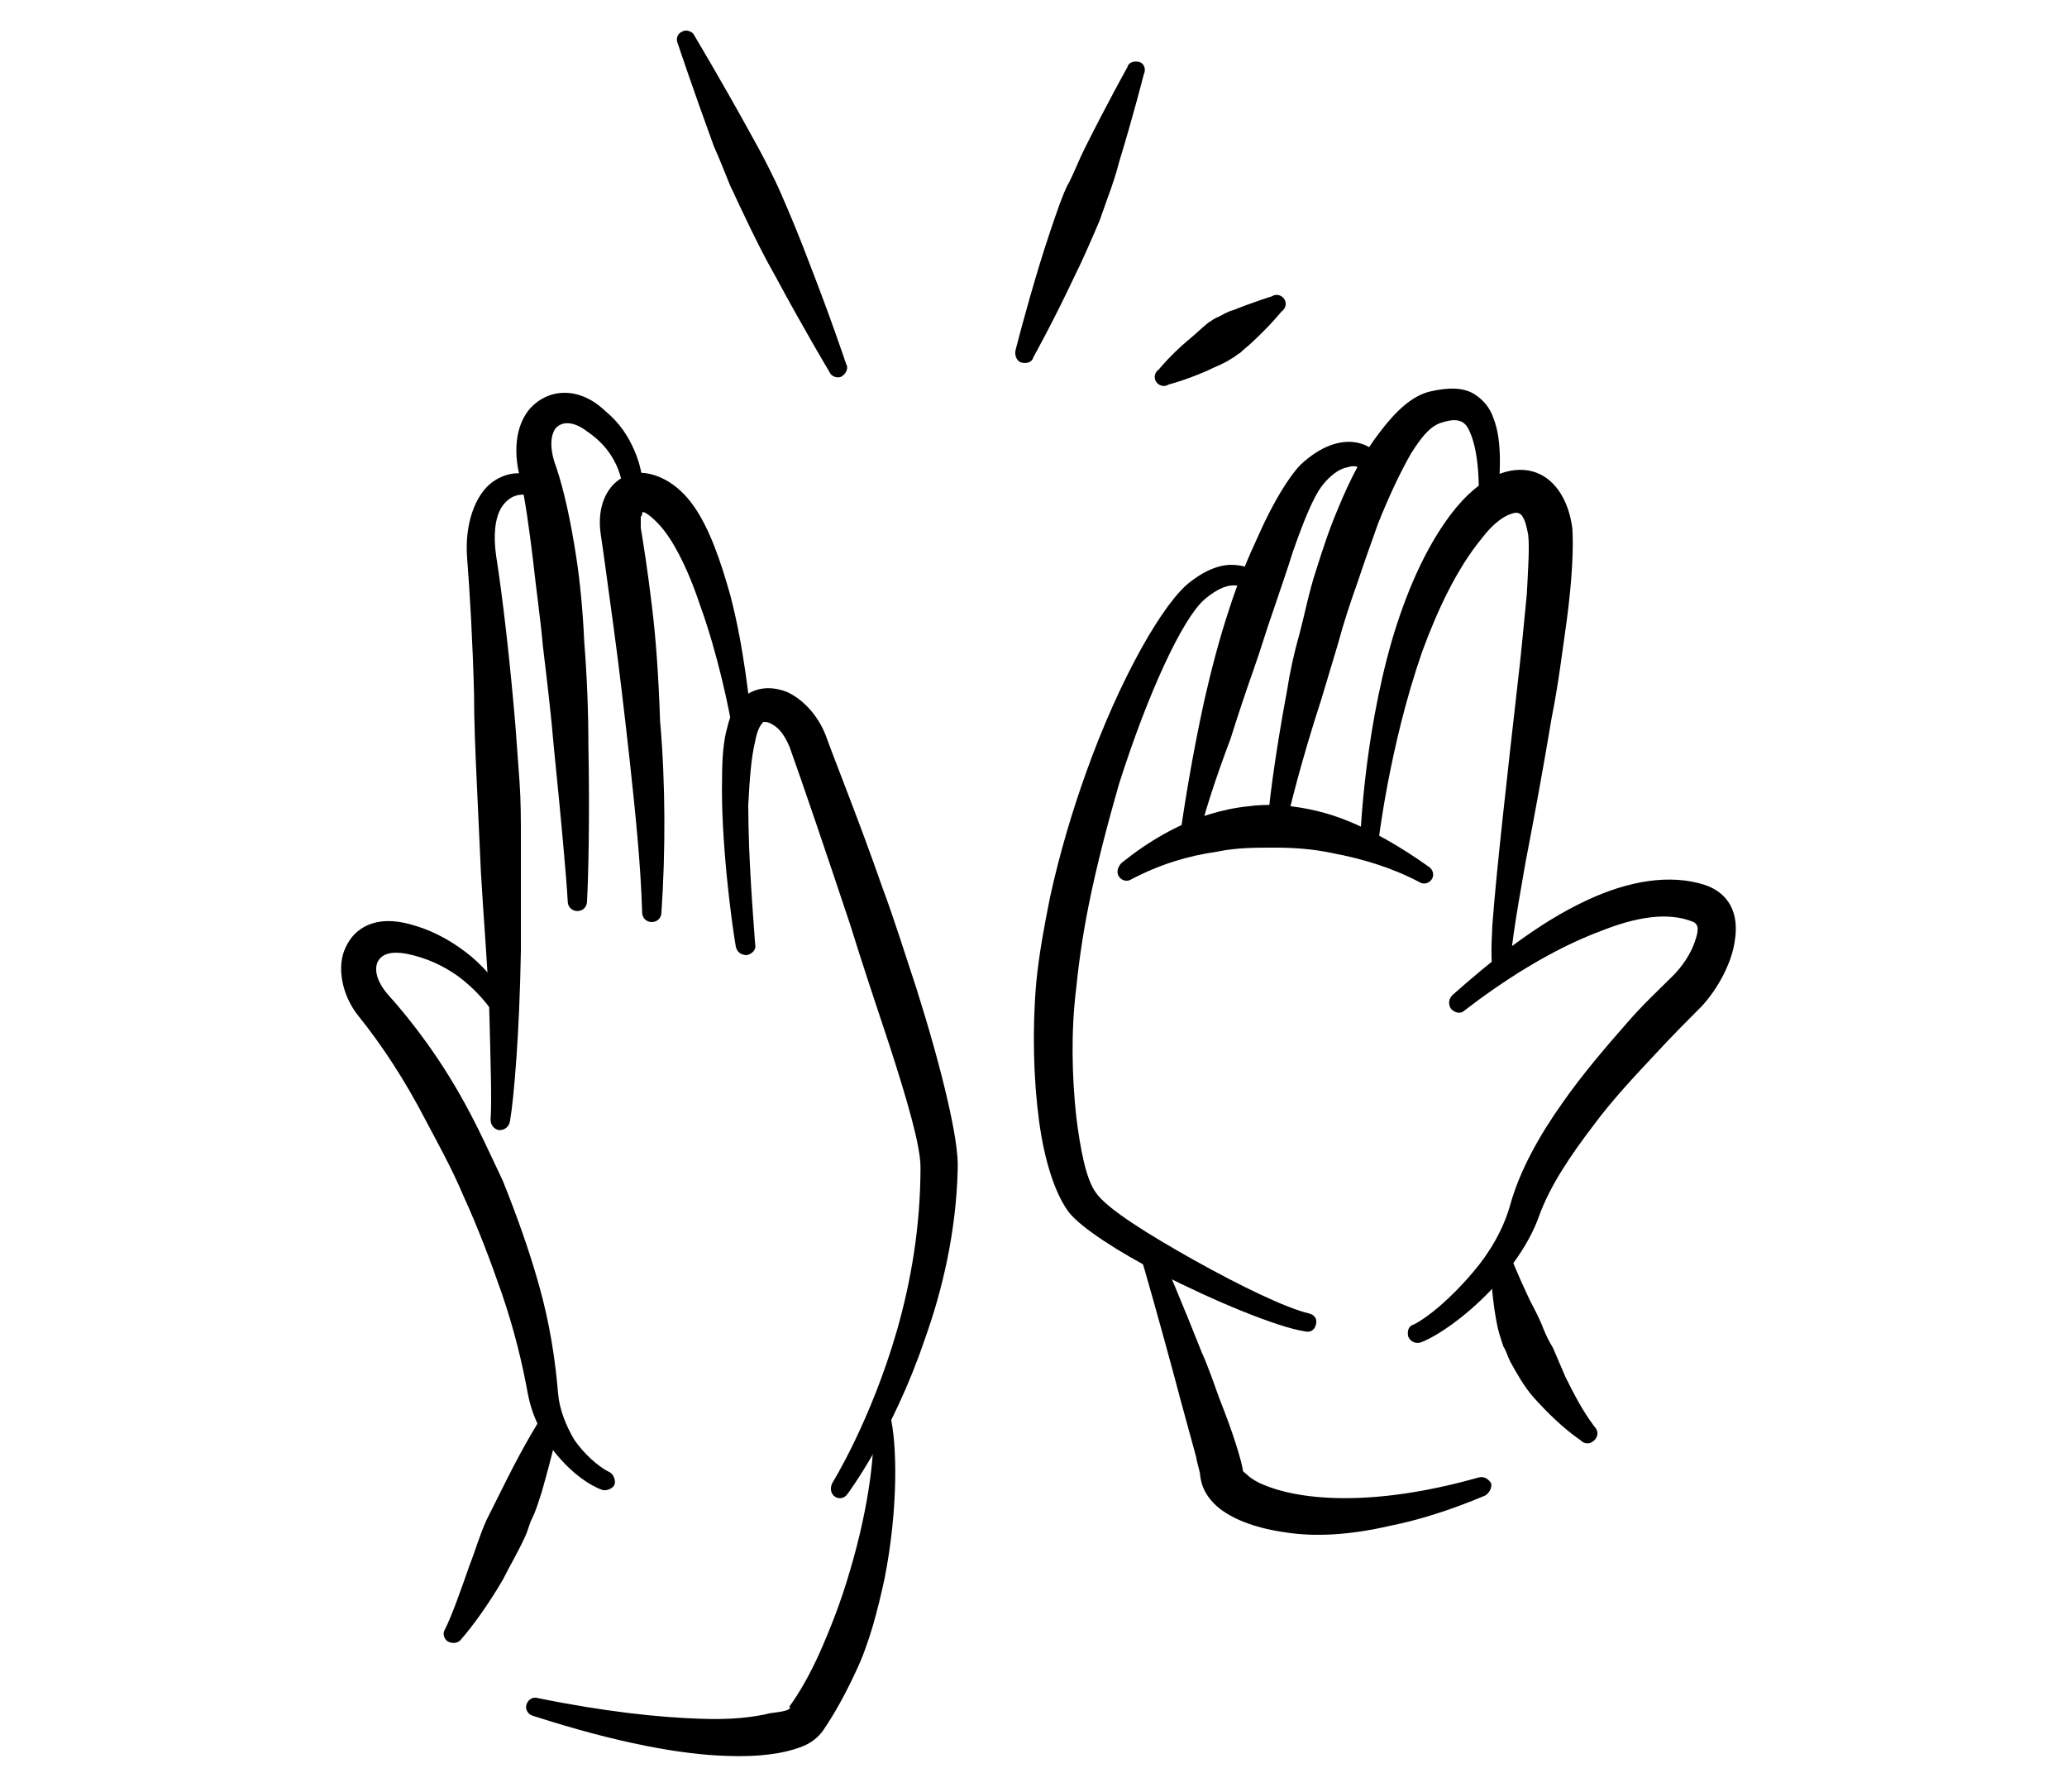 <?xml version="1.0" encoding="UTF-8"?>
<!-- Generator: Adobe Illustrator 26.1.0, SVG Export Plug-In . SVG Version: 6.00 Build 0)  -->
<svg xmlns="http://www.w3.org/2000/svg" xmlns:xlink="http://www.w3.org/1999/xlink" version="1.1" id="Laag_1" x="0px" y="0px" viewBox="0 0 150 130" style="enable-background:new 0 0 150 130;" xml:space="preserve">
<style type="text/css">
	.st0{fill-rule:evenodd;clip-rule:evenodd;}
</style>
<g>
	<path class="st0" d="M54.8,68.5c0.1,0.4-0.2,0.7-0.6,0.8c-0.4,0-0.7-0.2-0.8-0.6c-0.3-1.7-1.1-7.7-1-12.2c0-1.5,0.1-2.8,0.4-3.8   c0.2-0.9,0.6-1.5,0.9-1.9c0.9-0.9,2.1-1.1,3.4-0.6c1.1,0.5,2.2,1.6,2.8,3.1c0.8,2.2,2.5,6.4,4.1,11c0.9,2.4,1.7,5,2.5,7.4   c1.8,5.7,3.1,11,3,13.1c-0.1,4.5-1.1,8.8-2.4,12.4c-2.3,6.8-5.6,11.2-5.6,11.2c-0.2,0.3-0.6,0.4-0.9,0.2c-0.3-0.2-0.4-0.6-0.2-1   c0,0,2.8-4.5,4.7-11.1c1-3.5,1.7-7.5,1.7-11.8c0-1.6-1-5-2.3-9c-0.9-2.7-1.9-5.7-2.8-8.6c-1.8-5.4-3.5-10.4-4.4-12.9   c-0.2-0.5-0.5-1-0.8-1.3c-0.2-0.2-0.5-0.4-0.8-0.5c-0.2,0-0.3-0.1-0.4,0.1c-0.2,0.2-0.4,0.7-0.5,1.3c-0.3,1.2-0.4,2.8-0.5,4.6   C54.3,62.4,54.7,67,54.8,68.5L54.8,68.5z M54.8,68.5"></path>
	<path class="st0" d="M48,66.2c0,0.4-0.3,0.7-0.7,0.7c-0.4,0-0.7-0.3-0.7-0.7c-0.1-3.5-0.5-7.3-0.9-11c-0.4-3.6-0.8-7-1.2-9.9   c-0.4-2.9-0.7-5.2-0.9-6.5c-0.4-2.7,1-4.4,2.8-4.5c1.1,0,2.7,0.6,4,2.5c1.1,1.6,1.9,3.9,2.6,6.4c1,3.8,1.4,7.9,1.6,9.8   c0,0.4-0.2,0.7-0.6,0.8c-0.4,0-0.7-0.2-0.8-0.6c-0.3-1.8-1.1-5.7-2.4-9.3c-0.7-2.1-1.6-4.1-2.6-5.4c-0.6-0.8-1.7-1.7-1.6-1.2   c0,0,0,0,0,0s0,0.1-0.1,0.2c0,0.2,0,0.5,0,0.8c0.2,1.2,0.5,3.1,0.8,5.6c0.3,2.4,0.5,5.3,0.6,8.4C48.3,56.8,48.3,61.8,48,66.2   L48,66.2z M48,66.2"></path>
	<g>
		<path class="st0" d="M42.6,65.4c0,0.4-0.3,0.7-0.7,0.7c-0.4,0-0.7-0.3-0.7-0.7c-0.1-1.8-0.5-6.2-1-11.1c-0.2-2.4-0.5-4.9-0.8-7.4    c-0.2-2.2-0.5-4.2-0.7-6.1c-0.3-2.5-0.6-4.6-0.9-5.9c-0.7-2.5-0.2-4.3,0.7-5.3c1.3-1.4,3.5-1.6,5.4,0.2c1.1,0.9,1.7,1.9,2.1,2.8    c0.9,2,0.6,3.5,0.6,3.5c0,0.4-0.4,0.6-0.8,0.6c-0.4-0.1-0.6-0.4-0.6-0.8c0,0,0.1-1.2-0.7-2.6c-0.4-0.7-1-1.4-1.9-2    c-0.9-0.7-1.8-0.8-2.3-0.2c-0.4,0.6-0.4,1.6,0.1,2.9c0.5,1.5,1,3.7,1.4,6.3c0.3,1.9,0.5,4.1,0.6,6.3c0.2,2.5,0.3,5.1,0.3,7.5    C42.8,59.2,42.7,63.6,42.6,65.4L42.6,65.4z M42.6,65.4"></path>
		<path class="st0" d="M37,81.4c-0.1,0.4-0.4,0.6-0.8,0.6c-0.4-0.1-0.6-0.4-0.6-0.8c0.1-1.2,0-4.2-0.1-8.1c-0.1-2.9-0.4-6.3-0.6-9.8    c-0.1-2.2-0.2-4.4-0.3-6.5c-0.1-2.2-0.2-4.4-0.2-6.5c-0.1-3.8-0.3-7.2-0.5-9.8c-0.2-2.5,0.6-4.6,1.8-5.5c1.1-0.8,2.5-1,4.1,0.1    c0.3,0.2,0.4,0.6,0.2,0.9c-0.2,0.3-0.6,0.4-0.9,0.2c-1.2-0.6-2.1-0.3-2.7,0.6c-0.5,0.8-0.6,2.1-0.4,3.5c0.5,3.2,1,7.6,1.4,12.3    c0.1,1.3,0.2,2.7,0.3,4.1c0.1,1.4,0.1,2.7,0.1,4.1c0,2.8,0,5.6,0,8.2C37.7,74.9,37.3,79.7,37,81.4L37,81.4z M37,81.4"></path>
	</g>
	<path class="st0" d="M44.2,106.8c0.3,0.1,0.5,0.6,0.4,0.9c-0.1,0.3-0.6,0.5-0.9,0.4c-1.1-0.4-2.4-1.4-3.5-2.8   c-0.9-1.2-1.6-2.6-1.9-4.2c-0.4-2.2-1-4.7-1.9-7.3c-0.8-2.3-1.7-4.7-2.8-7.1c-0.8-1.9-1.8-3.7-2.7-5.4c-1.5-2.9-3.2-5.5-4.9-7.6   c-1.2-1.5-1.6-3.6-0.9-5c0.6-1.3,2.1-2.4,4.8-1.6c1.8,0.5,3.2,1.4,4.3,2.3c2.1,1.8,3,3.8,3,3.8c0.2,0.3,0,0.7-0.3,0.9   c-0.3,0.2-0.8,0-0.9-0.3c0,0-0.9-1.6-2.8-3c-1-0.7-2.2-1.3-3.7-1.6c-1.1-0.2-1.8,0-2.1,0.6c-0.3,0.7,0.1,1.6,0.7,2.3   c1.9,2.1,3.9,4.8,5.6,7.9c1,1.8,1.9,3.8,2.8,5.7c1,2.5,1.9,5,2.6,7.5c0.8,2.8,1.2,5.5,1.4,7.9c0.1,1.2,0.6,2.4,1.2,3.4   C42.4,105.5,43.4,106.4,44.2,106.8L44.2,106.8z M44.2,106.8"></path>
	<g>
		<path class="st0" d="M39.3,102.8c0.1-0.3,0.5-0.5,0.9-0.4c0.4,0.1,0.5,0.5,0.4,0.9c0,0-0.5,2.2-1.3,5c-0.2,0.6-0.4,1.3-0.7,1.9    c-0.2,0.4-0.3,0.9-0.5,1.3c-0.5,1.1-1.1,2.1-1.6,3.1c-1.1,1.9-2.3,3.5-3,4.3c-0.2,0.3-0.6,0.4-1,0.2c-0.3-0.2-0.4-0.6-0.2-0.9    c0.5-1,1.1-2.7,1.8-4.7c0.4-1,0.7-2.1,1.2-3.2c0.2-0.4,0.4-0.8,0.6-1.2c0.3-0.6,0.6-1.2,0.9-1.8C38.1,104.7,39.3,102.8,39.3,102.8    L39.3,102.8z M39.3,102.8"></path>
		<path class="st0" d="M57.3,123.8C57.3,123.9,57.2,123.9,57.3,123.8C57.2,123.9,57.3,123.8,57.3,123.8L57.3,123.8z M57.3,123.8    c0.8-1.1,1.5-2.4,2.1-3.7c0.9-2,1.7-4.1,2.3-6.2c1.4-4.7,1.9-9.1,1.6-10.9c-0.1-0.4,0.2-0.7,0.5-0.8c0.4-0.1,0.7,0.2,0.8,0.5    c0.5,2,0.6,6.7-0.4,11.8c-0.5,2.3-1.1,4.7-2.1,6.8c-0.7,1.5-1.5,3-2.4,4.3c-0.3,0.4-0.8,0.9-1.7,1.2c-1.1,0.4-2.8,0.7-5.3,0.6    c-3.2-0.1-7.8-0.9-14-2.9c-0.4-0.1-0.6-0.5-0.5-0.8c0.1-0.4,0.5-0.6,0.8-0.5c4.9,1,8.8,1.4,11.7,1.5c2.3,0.1,4-0.1,5.2-0.4    C56.7,124.2,57.5,124.1,57.3,123.8C57.3,123.9,57.3,123.9,57.3,123.8L57.3,123.8z M57.3,123.8"></path>
	</g>
	<path class="st0" d="M82.1,63.8c-0.3,0.2-0.7,0.1-0.9-0.2c-0.2-0.3-0.1-0.7,0.2-1c2-1.6,4.1-2.8,6.3-3.5c1-0.3,1.9-0.5,2.9-0.6   c0.7-0.1,1.3-0.1,2-0.1c1.6,0.1,3.2,0.4,4.8,1c2.1,0.8,4.2,2,6.3,3.5c0.3,0.2,0.4,0.6,0.2,0.9c-0.2,0.3-0.6,0.4-0.9,0.2   c-2.1-1.1-4.2-1.7-6.3-2.1c-1.4-0.3-2.8-0.4-4.2-0.4c-1.4,0-2.8,0-4.2,0.3C86.2,62.1,84.2,62.7,82.1,63.8L82.1,63.8z M82.1,63.8"></path>
	<path class="st0" d="M106.3,73.3c-0.3,0.3-0.7,0.2-1-0.1c-0.2-0.3-0.2-0.7,0.1-1c2.6-2.3,6.1-5.2,9.8-6.9c3-1.4,6-1.9,8.5-1.1   c1.8,0.6,2.5,2.1,2.2,4c-0.2,1.6-1.2,3.5-2.4,4.8c-0.9,0.9-2.1,2.1-3.3,3.4c-1.5,1.6-3.2,3.4-4.6,5.3c-1.6,2.1-3.1,4.3-3.9,6.5   c-0.7,2-2.1,3.9-3.5,5.4c-1.9,2-4,3.4-5.1,3.8c-0.3,0.1-0.7,0-0.9-0.4c-0.1-0.4,0-0.8,0.4-0.9c1-0.5,2.7-1.9,4.3-3.8   c1.2-1.4,2.2-3.1,2.7-4.9c0.7-2.5,2.1-5,3.8-7.4c1.4-2,3.1-4,4.6-5.7c1.2-1.4,2.4-2.5,3.4-3.5c0.7-0.7,1.3-1.6,1.6-2.5   c0.1-0.3,0.2-0.6,0.2-0.9c0-0.2-0.1-0.4-0.3-0.5c-1.9-0.8-4.3-0.3-6.6,0.6C112.5,68.9,108.9,71.3,106.3,73.3L106.3,73.3z    M106.3,73.3"></path>
	<path class="st0" d="M109.7,70.1c0.1,0.4-0.1,0.8-0.4,0.9c-0.4,0.1-0.7-0.1-0.9-0.4c-0.2-0.4-0.2-1.7-0.1-3.5   c0.3-4,1.1-11,1.8-17.2c0.3-2.5,0.5-4.8,0.7-6.8c0.1-1.9,0.2-3.4,0.1-4.3c-0.1-0.5-0.2-1-0.4-1.3c-0.1-0.2-0.3-0.3-0.5-0.3   c-0.7,0.1-1.6,0.7-2.5,1.9c-1.8,2.2-3.2,5.2-4.3,8.2c-2.4,6.9-3.2,14-3.2,14c0,0.4-0.4,0.7-0.7,0.6c-0.4,0-0.7-0.3-0.6-0.7   c0,0,0.2-7.4,2.3-14.7c1-3.4,2.4-6.7,4.3-9.2c2.2-2.9,4.4-3.5,5.9-3.1c1.5,0.4,2.6,1.9,2.9,4.1c0.1,1.3,0,3.7-0.4,6.7   c-0.3,2.1-0.6,4.6-1.1,7.1c-0.6,3.6-1.3,7.4-1.9,10.5C110,66.6,109.5,69.5,109.7,70.1L109.7,70.1z M109.7,70.1"></path>
	<path class="st0" d="M93.3,60c0,0.4-0.4,0.7-0.7,0.6c-0.4,0-0.7-0.4-0.6-0.7c0-1,0.5-5,1.4-9.8c0.2-1.3,0.5-2.7,0.9-4.1   c0.4-1.5,0.7-3.1,1.2-4.6c0.5-1.6,1-3.1,1.6-4.5c0.9-2.2,1.9-4.1,3-5.5c1.2-1.6,2.4-2.7,3.7-3c1.3-0.3,2.4-0.3,3.2,0.2   c0.6,0.4,1.1,0.9,1.4,1.8c0.5,1.3,0.6,3.3,0.2,6.4c0,0.4-0.4,0.7-0.7,0.6c-0.4,0-0.7-0.4-0.6-0.7c0.1-2.7-0.2-4.5-0.7-5.5   c-0.4-0.9-1.2-0.8-2.1-0.5c-0.8,0.3-1.4,1.1-2.1,2.2c-0.8,1.4-1.6,3.1-2.4,5.1c-0.5,1.4-1,2.8-1.5,4.3c-0.5,1.4-1,2.9-1.4,4.4   c-0.4,1.3-0.8,2.7-1.2,4C94.4,55.3,93.5,59,93.3,60L93.3,60z M93.3,60"></path>
	<path class="st0" d="M86.9,61.1c-0.1,0.4-0.4,0.6-0.8,0.6c-0.4-0.1-0.6-0.4-0.5-0.8c0.3-2.2,0.9-6,1.8-10.1   c0.5-2.2,1.1-4.5,1.8-6.6c0.6-1.9,1.4-3.8,2.1-5.3c1.1-2.5,2.3-4.4,3.1-5.2c1.4-1.3,2.8-1.8,4-1.6c1.1,0.2,2,0.9,2.1,2.3   c0.1,0.4-0.2,0.7-0.6,0.8c-0.4,0.1-0.7-0.2-0.8-0.6c-0.2-0.7-0.7-0.9-1.3-0.7c-0.6,0.1-1.3,0.6-1.9,1.4c-0.6,0.8-1.3,2.5-2.1,4.8   c-0.4,1.3-0.9,2.7-1.4,4.2c-0.5,1.4-0.9,2.8-1.4,4.2c-0.6,1.7-1.2,3.5-1.7,5.1C88.2,56.5,87.3,59.3,86.9,61.1L86.9,61.1z    M86.9,61.1"></path>
	<path class="st0" d="M95,95.3c0.4,0.1,0.6,0.4,0.5,0.8c-0.1,0.4-0.4,0.6-0.8,0.5c-2-0.3-6.6-2.2-10.5-4.2c-3.1-1.6-5.7-3.3-6.6-4.4   c-1-1.3-1.8-3.7-2.2-6.7c-0.4-3-0.5-6.6-0.2-10c0.2-2.1,0.6-4.2,1-6.2c0.7-3.2,1.6-6.2,2.6-9c2.5-7,5.7-12.5,7.6-13.9   c1.3-1,2.4-1.3,3.3-1.2c1.2,0.1,1.9,0.7,2.2,1.5c0.1,0.3,0,0.7-0.4,0.9c-0.3,0.1-0.7,0-0.9-0.4c-0.2-0.4-0.7-0.6-1.4-0.5   c-0.5,0.1-1.1,0.4-1.8,1c-1.6,1.4-4.1,6.8-6.2,13.4c-0.8,2.8-1.6,5.8-2.2,8.8c-0.4,2-0.7,4-0.9,6c-0.4,3.2-0.3,6.5,0,9.3   c0.3,2.4,0.7,4.5,1.4,5.5c0.8,1.2,3.9,3.1,7.1,4.9C90,93.3,93.3,94.9,95,95.3L95,95.3z M95,95.3"></path>
	<g>
		<path class="st0" d="M90.2,106.7c-0.1,0,0.2,0.2,0.3,0.3c0.2,0.2,0.5,0.4,0.9,0.6c1.3,0.6,3.3,1.1,6.2,1.1c2.6,0,5.8-0.4,9.7-1.5    c0.4-0.1,0.7,0.1,0.9,0.4c0.1,0.3-0.1,0.7-0.4,0.9c-2.6,1.1-4.9,1.8-6.9,2.2c-3,0.7-5.5,0.8-7.5,0.5c-2.2-0.3-3.7-0.9-4.7-1.6    c-1.1-0.8-1.5-1.7-1.6-2.5c0-0.3-0.2-0.8-0.3-1.4c-0.4-1.5-1-3.6-1.6-5.9c-1-3.7-2.1-7.6-2.5-8.9c-0.1-0.4,0.1-0.8,0.4-0.9    c0.4-0.1,0.7,0.1,0.9,0.4c0.5,1.1,1.9,4.4,3.2,7.7c0.5,1.1,0.9,2.3,1.3,3.4C89.5,104,90.1,106,90.2,106.7L90.2,106.7z M90.2,106.7    C90.2,106.7,90.2,106.7,90.2,106.7C90.3,106.7,90.2,106.7,90.2,106.7C90.2,106.7,90.2,106.7,90.2,106.7L90.2,106.7z M90.2,106.7"></path>
		<path class="st0" d="M108.2,91.3c0-0.4,0.2-0.7,0.6-0.8c0.4,0,0.7,0.2,0.8,0.6c0,0,0.5,1.3,1.4,3.2c0.3,0.6,0.7,1.3,1,2.1    c0.2,0.5,0.4,0.9,0.7,1.4c0.3,0.7,0.6,1.4,0.9,2.1c0.6,1.2,1.2,2.4,2.1,3.6c0.3,0.3,0.3,0.7,0,1c-0.3,0.3-0.7,0.3-1,0    c-1.3-0.9-2.4-2-3.4-3.1c-0.7-0.8-1.2-1.7-1.7-2.6c-0.2-0.4-0.3-0.8-0.5-1.1c-0.2-0.6-0.4-1.2-0.5-1.8    C108.1,93.2,108.2,91.3,108.2,91.3L108.2,91.3z M108.2,91.3"></path>
		<path class="st0" d="M81.8,4.9c0.1-0.4,0.5-0.5,0.9-0.4C83,4.6,83.2,5,83,5.4c0,0-0.7,2.8-1.8,6.4c-0.2,0.8-0.5,1.7-0.8,2.5    c-0.2,0.6-0.4,1.1-0.6,1.7c-0.6,1.4-1.2,2.8-1.8,4c-1.6,3.4-3,5.9-3,5.9c-0.1,0.4-0.5,0.5-0.9,0.4c-0.3-0.1-0.5-0.5-0.4-0.9    c0,0,0.7-2.8,1.8-6.4c0.4-1.3,0.9-2.8,1.4-4.2c0.2-0.5,0.4-1.1,0.7-1.6c0.4-0.8,0.7-1.6,1.1-2.4C80.4,7.4,81.8,4.9,81.8,4.9    L81.8,4.9z M81.8,4.9"></path>
	</g>
	<path class="st0" d="M49.2,3.2c-0.2-0.4,0-0.8,0.3-0.9c0.3-0.2,0.8,0,0.9,0.3c0,0,1.8,3,3.9,6.8c0.5,0.9,1,1.8,1.5,2.8   c0.3,0.6,0.6,1.2,0.9,1.9c0.7,1.6,1.4,3.3,2,4.9c1.6,4.1,2.7,7.4,2.7,7.4c0.2,0.3,0,0.7-0.3,0.9c-0.3,0.2-0.8,0-0.9-0.3   c0,0-1.8-3-3.9-6.9c-0.8-1.4-1.6-3-2.4-4.7c-0.3-0.6-0.6-1.3-0.9-1.9c-0.4-1-0.8-2-1.2-2.9C50.3,6.5,49.2,3.2,49.2,3.2L49.2,3.2z    M49.2,3.2"></path>
	<path class="st0" d="M92.3,21.5c0.3-0.2,0.7-0.1,0.9,0.2c0.2,0.3,0.1,0.7-0.2,0.9c0,0-0.8,1-2.1,2.2c-0.3,0.3-0.6,0.5-0.9,0.8   c-0.2,0.1-0.4,0.3-0.6,0.4c-0.6,0.4-1.2,0.6-1.8,0.9c-1.6,0.7-2.8,1-2.8,1c-0.3,0.2-0.7,0.1-0.9-0.2c-0.2-0.3-0.1-0.7,0.2-0.9   c0,0,0.8-1,2.1-2.1c0.5-0.4,1-0.9,1.5-1.3c0.2-0.1,0.4-0.3,0.7-0.4c0.4-0.2,0.7-0.4,1.1-0.5C91,21.9,92.3,21.5,92.3,21.5L92.3,21.5   z M92.3,21.5"></path>
</g>
</svg>
